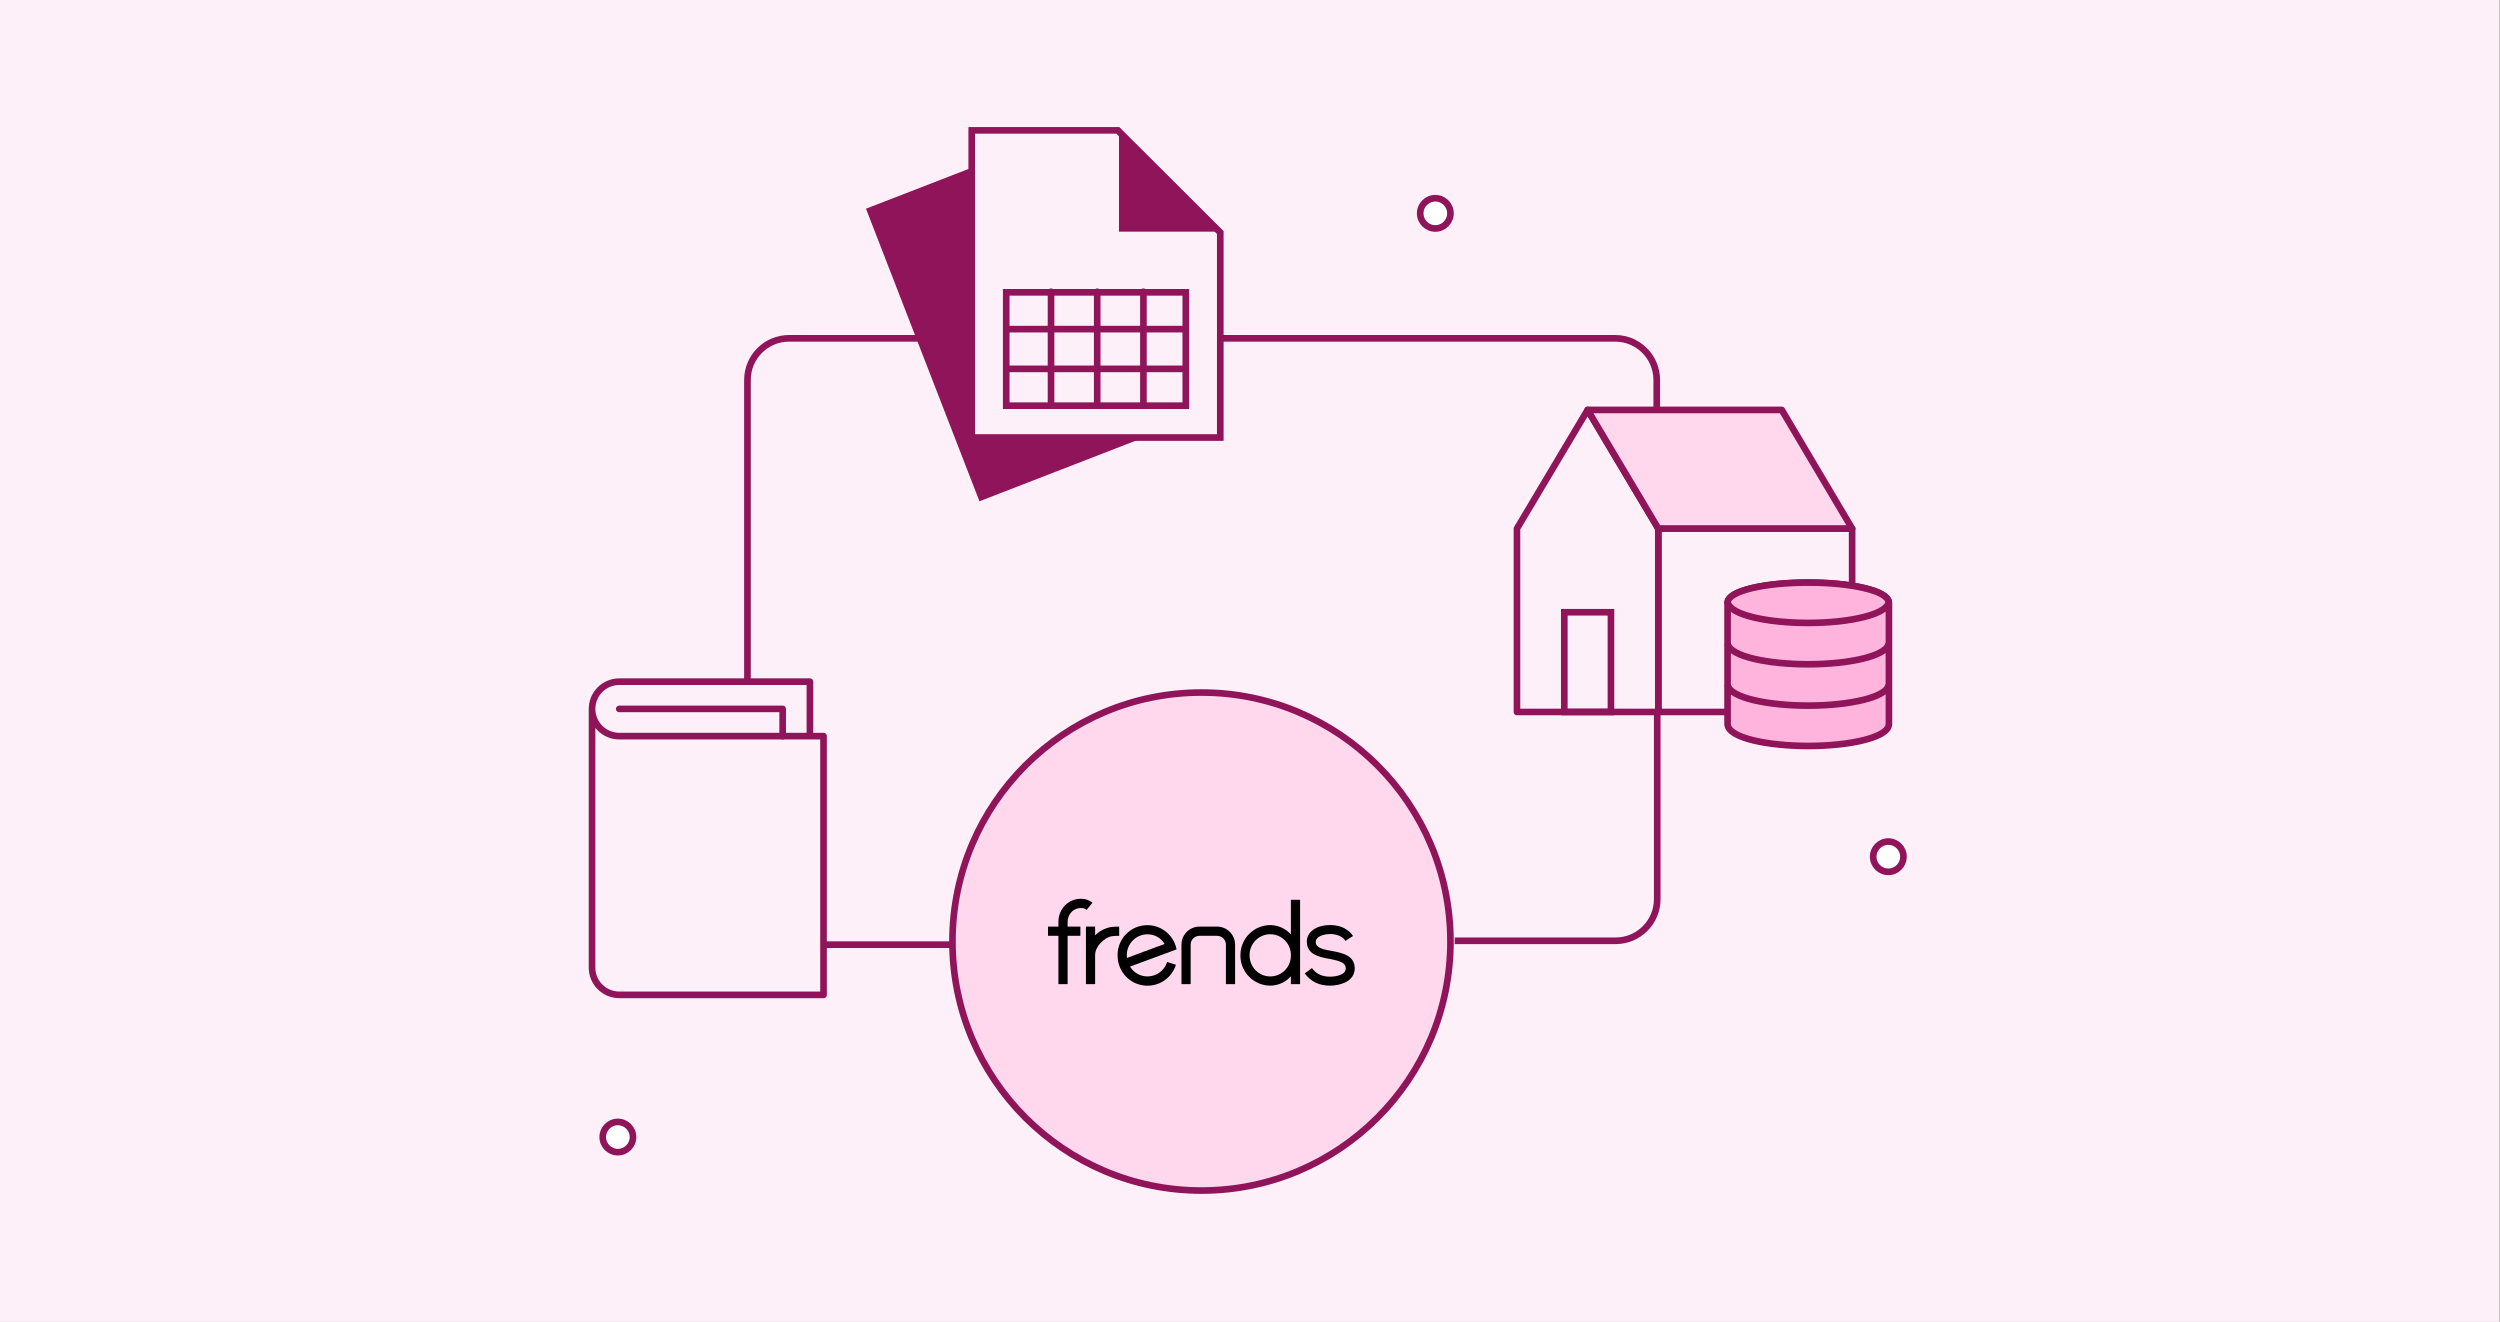 <svg width="2086" height="1103" viewBox="0 0 2086 1103" fill="none" xmlns="http://www.w3.org/2000/svg">
<rect x="0" y="0" width="2086" height="1103" fill="#808080" stroke="none"/>
<rect width="2085.66" height="1103" fill="#FEF0F8"/>
<path d="M1382.39 364.495V317.005C1382.39 297.836 1366.85 282.296 1347.68 282.296H658.387C639.218 282.296 623.678 297.836 623.678 317.005V753.52C623.678 772.689 639.218 788.229 658.387 788.229H812.224" stroke="#8F1459" stroke-width="5.54"/>
<path d="M1213.78 784.987H1348.09C1367.26 784.987 1382.8 769.447 1382.8 750.278V569.344" stroke="#8F1459" stroke-width="5.54"/>
<path d="M500.655 607.584C496.394 603.322 494 597.543 494 591.516V807.386C494 813.413 496.394 819.192 500.655 823.454C504.917 827.715 510.697 830.109 516.723 830.109H687.147V614.239H675.785H516.723C510.697 614.239 504.917 611.845 500.655 607.584Z" fill="#FEF0F8"/>
<path d="M675.785 614.239V568.793H516.723C510.697 568.793 504.917 571.187 500.655 575.448C496.394 579.71 494 585.49 494 591.516C494 597.543 496.394 603.322 500.655 607.584C504.917 611.845 510.697 614.239 516.723 614.239H675.785Z" fill="#FEF0F8"/>
<path d="M675.785 614.239V568.793H516.723C510.697 568.793 504.917 571.187 500.655 575.448C496.394 579.71 494 585.49 494 591.516M675.785 614.239H687.147M675.785 614.239H516.723M494 591.516C494 597.543 496.394 603.322 500.655 607.584C504.917 611.845 510.697 614.239 516.723 614.239M494 591.516V807.386C494 813.413 496.394 819.192 500.655 823.454C504.917 827.715 510.697 830.109 516.723 830.109H687.147V614.239M516.723 614.239H687.147" stroke="#8F1459" stroke-width="5.54" stroke-linecap="round" stroke-linejoin="round"/>
<path d="M516.715 591.512H653.054V614.235" stroke="#8F1459" stroke-width="5.54" stroke-linecap="round" stroke-linejoin="round"/>
<path d="M1545.42 441.022H1383.68V594.07H1545.42V441.022Z" fill="#FEF0F8" stroke="#8F1459" stroke-width="5.54" stroke-linejoin="round"/>
<path d="M1265.76 441.022V594.069H1383.68V441.022L1324.71 342.044L1265.76 441.022Z" fill="#FEF0F8" stroke="#8F1459" stroke-width="5.54" stroke-linejoin="round"/>
<path d="M1324.71 342.044H1486.71L1545.41 441.022H1383.67L1324.71 342.044Z" fill="#FFD8EE" stroke="#8F1459" stroke-width="5.54" stroke-linejoin="round"/>
<path d="M1344.18 510.858H1305.25V594.069H1344.18V510.858Z" stroke="#8F1459" stroke-width="5.54" stroke-miterlimit="10"/>
<path fill-rule="evenodd" clip-rule="evenodd" d="M1576.13 604.029C1576.13 604.122 1576.13 604.22 1576.12 604.313C1575.82 610.912 1564.81 615.098 1555.55 617.45C1542.94 620.665 1526.28 622.433 1508.64 622.433C1476.08 622.433 1441.49 615.982 1441.49 604.029V503.312C1441.49 498.176 1448.37 493.935 1461.96 490.709C1474.49 487.74 1491.12 486.103 1508.79 486.103C1526.46 486.103 1543.1 487.74 1555.64 490.709C1569.24 493.935 1576.13 498.176 1576.13 503.312V604.029Z" fill="#FFB4DE" stroke="#8F1459" stroke-width="5.54"/>
<path fill-rule="evenodd" clip-rule="evenodd" d="M1441.49 502.356C1442.3 497.648 1449.14 493.733 1461.88 490.709C1474.41 487.74 1491.04 486.103 1508.71 486.103C1526.38 486.103 1543.02 487.74 1555.56 490.709C1568.29 493.729 1575.15 497.639 1575.97 502.34C1574.95 508.539 1564.4 512.513 1555.47 514.782C1542.86 517.996 1526.2 519.765 1508.56 519.765C1476.92 519.765 1443.35 513.671 1441.49 502.356Z" fill="#FFB4DE" stroke="#8F1459" stroke-width="5.54"/>
<path d="M1441.49 536.859C1443.35 548.175 1476.92 554.268 1508.56 554.268C1526.2 554.268 1542.86 552.5 1555.47 549.285C1564.4 547.017 1574.95 543.043 1575.97 536.844" stroke="#8F1459" stroke-width="5.54"/>
<path d="M1441.49 571.363C1443.35 582.679 1476.92 588.772 1508.56 588.772C1526.2 588.772 1542.86 587.004 1555.47 583.789C1564.4 581.52 1574.95 577.546 1575.97 571.347" stroke="#8F1459" stroke-width="5.54"/>
<rect x="726.164" y="175.731" width="166.228" height="256.301" transform="rotate(-21.199 726.164 175.731)" fill="#8F1459" stroke="#8F1459" stroke-width="5.54"/>
<path d="M1018.2 365.071H810.822V108.77H932.574L1018.2 194.075V365.071Z" fill="#FEF0F8" stroke="#8F1459" stroke-width="5.54"/>
<path d="M936.452 112.688L1014.28 190.52H936.452V112.688Z" fill="#8F1459" stroke="#8F1459" stroke-width="5.54"/>
<path d="M915.522 243.421V336.604" stroke="#8F1459" stroke-width="5.54" stroke-linecap="round" stroke-linejoin="round"/>
<path d="M876.979 243.421V336.604" stroke="#8F1459" stroke-width="5.54" stroke-linecap="round" stroke-linejoin="round"/>
<path d="M954.069 243.421V336.604" stroke="#8F1459" stroke-width="5.54" stroke-linecap="round" stroke-linejoin="round"/>
<rect x="839.587" y="243.921" width="149.846" height="94.587" stroke="#8F1459" stroke-width="5.54"/>
<path d="M840.166 274.634H988.849" stroke="#8F1459" stroke-width="5.54" stroke-linecap="round" stroke-linejoin="round"/>
<path d="M840.166 307.795H988.849" stroke="#8F1459" stroke-width="5.54" stroke-linecap="round" stroke-linejoin="round"/>
<circle cx="1002.49" cy="785.623" r="207.765" fill="#FFD8EE" stroke="#8F1459" stroke-width="5.54"/>
<path fill-rule="evenodd" clip-rule="evenodd" d="M1030.56 821.146H1022.88V788.087C1022.86 786.149 1022.07 784.299 1020.69 782.942C1019.31 781.586 1017.44 780.834 1015.51 780.852H1000.87C998.931 780.834 997.067 781.585 995.684 782.942C994.3 784.298 993.511 786.149 993.488 788.087V821.146H985.811V788.087C985.833 784.111 987.432 780.305 990.255 777.509C993.079 774.712 996.896 773.152 1000.87 773.173H1015.5C1019.47 773.152 1023.29 774.712 1026.11 777.509C1028.93 780.305 1030.53 784.111 1030.56 788.087V821.146Z" fill="black"/>
<path fill-rule="evenodd" clip-rule="evenodd" d="M1059.92 814.747C1057.63 814.739 1055.37 814.275 1053.26 813.384C1051.15 812.493 1049.24 811.192 1047.63 809.557C1046.03 807.921 1044.76 805.983 1043.91 803.855C1043.06 801.727 1042.64 799.451 1042.67 797.159C1042.62 794.862 1043.03 792.579 1043.87 790.442C1044.71 788.305 1045.97 786.358 1047.58 784.716C1049.18 783.074 1051.1 781.769 1053.21 780.878C1055.33 779.987 1057.6 779.528 1059.89 779.528C1062.19 779.528 1064.46 779.987 1066.57 780.878C1068.69 781.769 1070.6 783.074 1072.21 784.716C1073.81 786.358 1075.07 788.305 1075.91 790.442C1076.75 792.579 1077.16 794.862 1077.11 797.159C1077.15 799.448 1076.73 801.721 1075.89 803.848C1075.04 805.975 1073.78 807.912 1072.18 809.548C1070.59 811.184 1068.68 812.486 1066.57 813.379C1064.47 814.271 1062.21 814.736 1059.92 814.747V814.747ZM1077.11 750.792V779.681C1074.95 777.255 1072.3 775.308 1069.34 773.968C1066.38 772.628 1063.17 771.923 1059.92 771.899C1056.63 771.909 1053.37 772.572 1050.33 773.849C1047.29 775.126 1044.53 776.992 1042.22 779.339C1039.9 781.687 1038.07 784.47 1036.84 787.528C1035.6 790.587 1034.98 793.86 1035.01 797.159C1034.98 800.458 1035.6 803.731 1036.84 806.789C1038.07 809.848 1039.9 812.631 1042.22 814.978C1044.53 817.326 1047.29 819.192 1050.33 820.469C1053.37 821.746 1056.63 822.408 1059.92 822.418C1063.17 822.398 1066.38 821.694 1069.34 820.354C1072.3 819.013 1074.95 817.066 1077.11 814.636V821.145H1084.79V750.792H1077.11Z" fill="black"/>
<path fill-rule="evenodd" clip-rule="evenodd" d="M940.202 797.161C940.166 794.872 940.584 792.598 941.431 790.472C942.279 788.345 943.539 786.409 945.14 784.773C946.74 783.138 948.649 781.837 950.755 780.946C952.861 780.055 955.122 779.591 957.409 779.581C960.294 779.549 963.137 780.276 965.654 781.69C968.171 783.104 970.272 785.154 971.749 787.636L940.339 799.305C940.25 798.594 940.204 797.878 940.202 797.161M957.409 814.741C954.49 814.738 951.622 813.981 949.081 812.543C946.54 811.105 944.413 809.034 942.906 806.532L981.765 792.138L981.568 791.361C980.194 785.231 976.553 779.85 971.378 776.298C966.204 772.747 959.878 771.288 953.673 772.215C947.468 773.142 941.844 776.387 937.93 781.296C934.016 786.206 932.103 792.417 932.575 798.681C932.84 804.537 935.157 810.112 939.12 814.427C943.083 818.742 948.437 821.52 954.243 822.273C960.048 823.027 965.933 821.708 970.863 818.548C975.794 815.388 979.454 810.589 981.202 804.994L973.908 802.619C972.81 806.138 970.616 809.213 967.647 811.394C964.679 813.575 961.091 814.748 957.409 814.741" fill="black"/>
<path fill-rule="evenodd" clip-rule="evenodd" d="M933.843 773.17V780.858C931.873 780.816 929.903 780.916 927.948 781.157C920.953 782.293 913.77 790.143 913.77 796.695V821.143H906.092V773.17H913.77V780.473C917.307 776.912 921.835 774.504 926.762 773.562C929.109 773.256 931.476 773.124 933.843 773.17" fill="black"/>
<path fill-rule="evenodd" clip-rule="evenodd" d="M890.812 769.216V773.171H901.476V780.859H890.812V821.144H883.134V780.851H874.441V773.162H883.151V769.216C883.151 758.393 891.384 749.919 901.902 749.919C905.4 749.878 908.809 751.029 911.568 753.182L906.714 759.162C905.323 758.134 903.63 757.599 901.902 757.641C895.683 757.641 890.812 762.767 890.812 769.259" fill="black"/>
<path fill-rule="evenodd" clip-rule="evenodd" d="M1109.8 822.418C1100.47 822.418 1093.77 819.001 1088.68 812.253L1094.66 807.742C1098.31 812.586 1102.85 814.935 1109.81 814.935C1114.56 814.935 1122.91 813.508 1122.91 808.101C1122.91 803.992 1119.92 802.019 1109.04 800.037L1106.1 799.499C1095.27 797.432 1090.39 793.161 1090.39 785.584C1090.39 778.75 1096.76 771.874 1110.12 771.874C1123.63 771.874 1128.73 780.621 1128.97 780.997L1125.81 783.004L1122.7 785.071C1122.54 784.841 1119.38 779.382 1110.13 779.382C1101.35 779.382 1097.88 783.09 1097.88 785.601C1097.88 787.036 1097.26 790.829 1107.51 792.785C1108.48 792.973 1109.44 793.144 1110.39 793.315C1120.04 795.074 1130.38 797.073 1130.38 808.118C1130.38 813.244 1127.41 817.515 1122.01 819.924C1118.15 821.591 1114 822.441 1109.8 822.418" fill="black"/>
<path d="M528.166 948.757C528.166 955.727 522.516 961.377 515.546 961.377C508.577 961.377 502.926 955.727 502.926 948.757C502.926 941.787 508.577 936.137 515.546 936.137C522.516 936.137 528.166 941.787 528.166 948.757Z" fill="white" stroke="#8F1459" stroke-width="5.54"/>
<path d="M1210.25 178.025C1210.25 184.995 1204.6 190.645 1197.63 190.645C1190.66 190.645 1185.01 184.995 1185.01 178.025C1185.01 171.056 1190.66 165.405 1197.63 165.405C1204.6 165.405 1210.25 171.056 1210.25 178.025Z" fill="white" stroke="#8F1459" stroke-width="5.54"/>
<path d="M1588.23 714.829C1588.23 721.799 1582.58 727.449 1575.61 727.449C1568.64 727.449 1562.99 721.799 1562.99 714.829C1562.99 707.859 1568.64 702.209 1575.61 702.209C1582.58 702.209 1588.23 707.859 1588.23 714.829Z" fill="white" stroke="#8F1459" stroke-width="5.54"/>
</svg>
